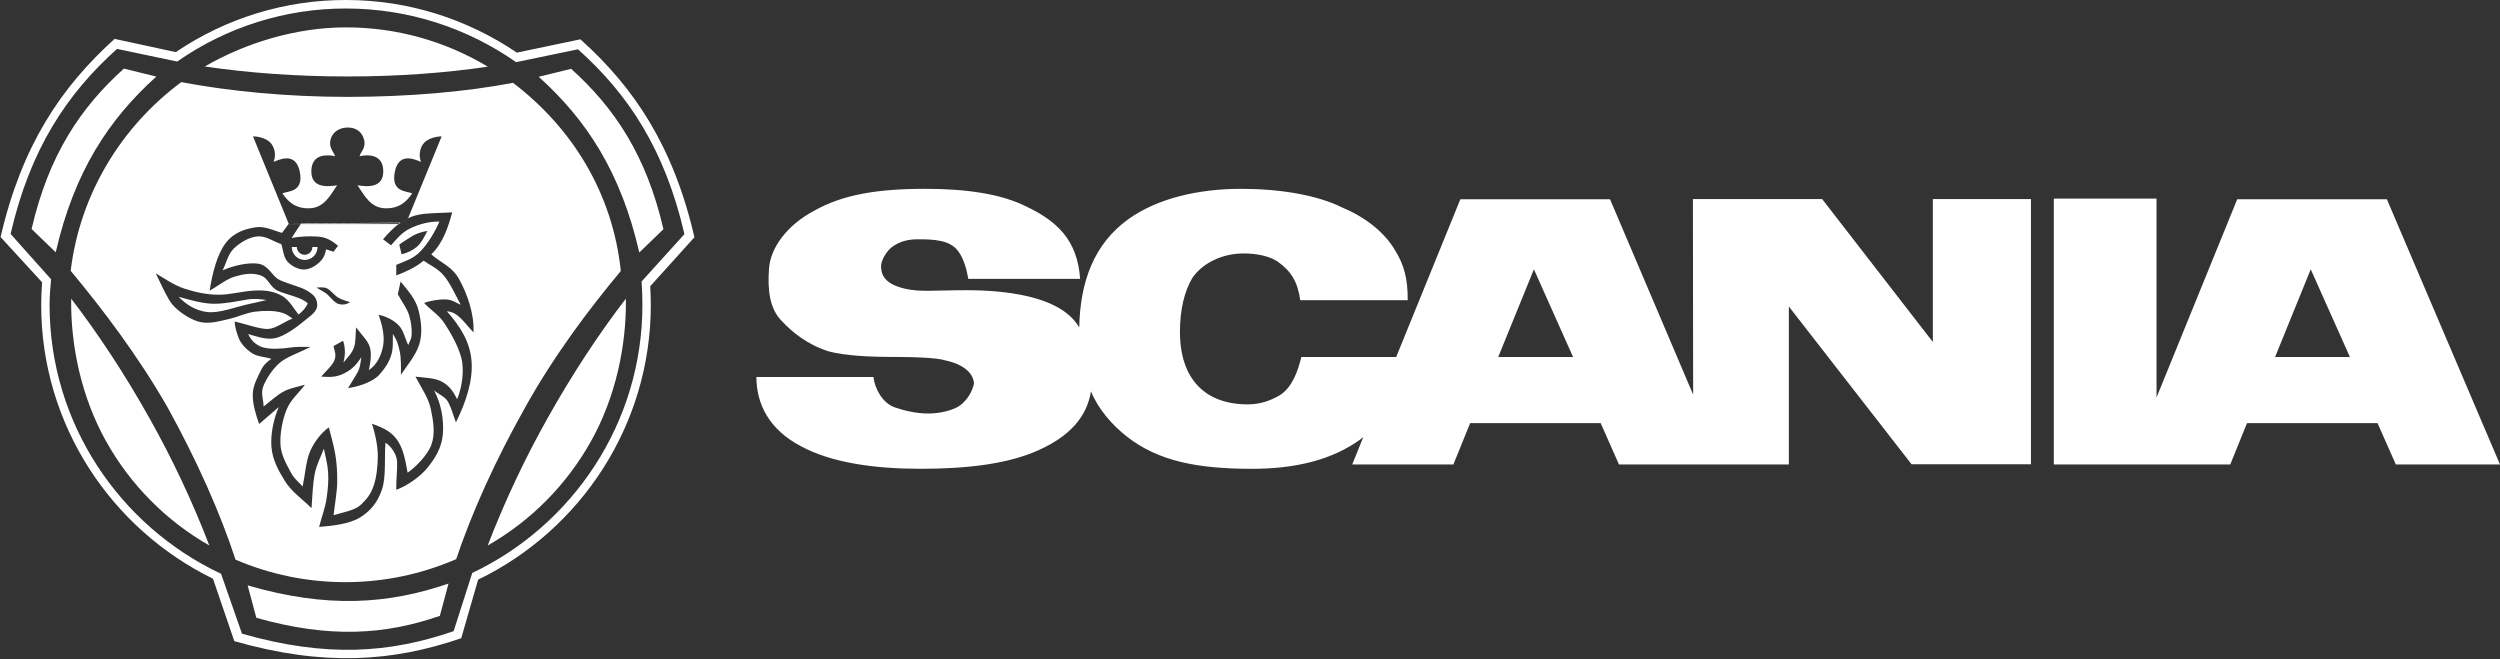 <svg width="1206" height="318" viewBox="0 0 1206 318" fill="none" xmlns="http://www.w3.org/2000/svg">
<rect x="0" y="0" width="1206" height="318" fill="#333333" stroke="none"/>
<path fill-rule="evenodd" clip-rule="evenodd" d="M235.315 32.169C214.658 35.188 192.293 36.889 167.643 36.889C142.897 36.889 119.462 35.14 98.805 32.066C118.433 20.712 142.746 13.207 166.916 13.207C191.016 13.189 214.664 19.745 235.315 32.169ZM100.994 263.154C92.875 242.037 83.236 221.537 72.152 201.814C60.071 180.238 47.064 160.597 34.344 144.084C34.001 166.792 39.318 191.633 51.098 212.736C62.824 233.775 80.078 251.209 100.994 263.154ZM26.887 121.718C35.806 82.696 52.614 57.457 75.411 36.944L59.776 33.095C38.872 51.9 23.477 74.8 15.245 110.46L26.887 121.718ZM119.462 282.39C157.949 293.593 187.284 291.46 216.366 281.519L212.181 297.099C185.624 306.265 158.978 308.021 123.654 298.025L119.462 282.39ZM308.399 121.815C299.48 82.792 282.672 57.553 259.875 37.047L275.517 33.198C296.414 52.002 311.815 74.903 320.048 110.563L308.399 121.815ZM230.643 279.619L222.506 307.877C189.521 319.169 156.392 321.666 113.027 309.283L102.743 279.173C53.732 255.202 19.869 204.984 19.869 147.095C19.869 143.782 20.061 139.494 20.308 136.18L0.282 114.357C10.463 70.265 29.467 42.055 55.289 18.764L84.81 25.144C109.042 8.7 137.666 -0.062 166.95 0C197.356 0 225.71 9.406 249.337 25.384L279.99 18.963C305.819 42.151 324.816 70.361 334.997 114.453L313.661 138.081C313.805 141.147 313.949 144.125 313.949 147.095C313.949 205.265 279.894 255.792 230.643 279.619ZM227.809 276.401L218.843 304.46C188.149 315.087 157.304 317.324 116.725 305.682L106.64 276.792C57.869 253.892 23.91 204.339 23.91 147.102C23.91 142.958 24.253 138.918 24.637 134.726L5.105 112.848C14.607 71.685 32.334 45.273 56.449 23.593L85.489 29.686C109.352 12.993 137.78 4.06 166.902 4.103C197.349 4.103 225.71 13.701 248.946 29.974L278.817 23.785C302.931 45.368 320.665 71.774 330.167 112.944L309.51 135.789C309.764 139.553 309.894 143.323 309.901 147.095C309.908 204.051 276.237 253.412 227.809 276.401ZM235.266 263.154C243.382 242.036 253.021 221.535 264.108 201.814C276.189 180.238 289.197 160.597 301.916 144.084C302.259 166.792 296.942 191.633 285.156 212.736C273.434 233.776 256.182 251.211 235.266 263.154ZM299.48 130.733C284.38 148.81 267.181 171.56 253.193 196.799C238.82 222.327 227.569 247.423 220.064 269.733C203.27 277.016 185.167 280.794 166.862 280.836C148.557 280.877 130.436 277.18 113.61 269.973C106.304 247.553 95.094 222.375 80.968 196.744C66.595 171.553 49.204 148.804 34.097 130.63C38.577 93.501 58.658 60.962 87.444 39.619C110.633 44.003 138.404 46.734 167.636 46.734C196.868 46.734 224.345 44.346 247.492 39.962C276.141 61.792 295.536 93.213 299.48 130.733ZM193.253 107.641C196.08 105.692 197.589 104.519 201.877 103.593C206.165 102.667 212.689 102.818 218.15 102.427C216.153 109.685 213.766 117.143 208.065 122.693C212.6 126.788 218.15 128.442 221.656 134.973C225.161 141.504 228.818 150.91 228.427 160.357C223.748 155.493 221.017 150.519 215.611 150.176C221.752 157.242 226.616 164.404 227.453 173.954C228.283 183.497 224.818 193.918 219.947 203.715C218.678 200.497 217.855 197.094 216.298 194.124C214.733 191.146 211.818 190.467 209.43 188.32C212.786 194.874 214.238 202.236 213.622 209.573C213.039 216.153 209.821 221.161 206.165 225.696C202.508 230.23 195.888 234.621 191.161 236.268C191.017 231.98 191.744 226.622 191.552 222.629C191.36 218.636 187.943 214.643 185.954 213.573C185.371 220.873 186.345 230.285 184.197 236.322C182.105 242.366 178.791 246.503 173.625 249.666C168.466 252.829 160.275 253.659 153.943 254.194C155.068 249.611 156.913 244.987 157.551 240.404C158.183 235.822 158.574 231.788 158.279 227.685C157.991 223.596 156.913 220.036 156.234 216.427C154.725 220.53 152.729 223.932 151.802 228.714C150.876 233.482 150.677 239.677 150.286 245.131C145.854 240.747 140.688 237.29 137.423 232.028C134.157 226.759 131.427 221.641 130.94 215.563C130.453 209.464 132.01 201.924 134.5 196.36L124.999 204.545C123.345 199.921 121.781 194.508 121.932 190.124C122.028 185.74 124.415 181.789 125.781 178.818C127.146 175.841 129.142 174.345 130.947 173.069C127.832 172.143 123.935 172.102 121.205 170.146C118.474 168.205 116.286 165.859 115.209 163.231C114.138 160.597 113.205 157.283 113.205 155.088C117.836 156.11 125.534 158.888 129.334 158.696C133.135 158.497 136.984 155.232 141.128 153.674C139.371 152.604 138.692 151.582 135.474 150.704C132.264 149.826 127.338 149.778 123.009 150.361C118.673 150.903 114.866 152.892 110.146 153.969C105.419 155.04 100.452 156.556 95.526 155.088C90.655 153.626 84.275 149.092 81.936 145.243C79.596 141.394 77.36 136.427 75.116 131.845C79.651 134.527 83.884 137.546 89.002 139.247C94.12 140.907 99.622 142.17 105.419 142.17C111.168 142.218 116.43 140.509 122.618 140.173C128.799 139.83 132.463 140.756 136.016 142.705C139.57 144.653 142.109 149.476 144.009 151.719C145.813 150.354 147.226 148.893 148.489 146.45C146.149 143.624 138.356 142.163 134.212 140.365C130.068 138.561 129.684 134.177 125.589 132.812C121.548 131.447 117.404 132.181 113.212 133.443C109.027 134.712 105.124 138.019 101.131 140.214C102.4 131.982 104.692 122.72 108.877 117.266C113.061 111.812 118.522 110.447 123.201 109.665C127.832 108.889 132.312 111.373 136.064 112.347C137.087 110.934 138.109 109.521 139.179 108.059L193.253 107.641ZM193.137 107.421L145.292 107.764L140.661 114.776C144.649 114.09 148.702 113.86 152.742 114.09C157.613 114.282 160.296 116.333 163.067 118.522L160.927 121.444C159.69 121.062 158.455 120.673 157.222 120.278C157.03 122.857 155.761 125.005 153.957 126.658C152.152 128.318 149.23 130.075 146.547 130.02C143.865 130.02 140.503 128.311 138.603 126.123C136.703 123.934 136.655 120.566 135.68 117.746C131.832 116.525 128.374 113.706 124.23 114.042C120.087 114.385 115.71 117.067 112.787 119.894C109.912 122.72 109.178 126.905 107.374 130.418C113.075 127.934 119.942 126.521 124.621 127.207C129.252 127.934 131.056 132.517 133.876 134.465C136.703 136.414 144.695 138.115 147.961 140.118C151.171 142.067 152.88 143.528 153.024 146.986C153.12 150.443 149.518 152.494 146.547 154.978C143.57 157.461 137.341 162.236 132.614 163.156C127.894 164.082 123.016 161.989 119.75 161.159C120.821 163.691 123.016 166.332 126.618 167.498C130.219 168.665 136.215 168.219 139.824 167.684C143.426 167.148 146.156 167.347 149.765 167.347C145.333 169.694 140.359 171.34 136.462 173.872C132.566 176.403 128.765 182.056 127.16 185.96C125.554 189.857 127.16 192.683 127.16 196.093C130.377 193.657 133.595 190.543 136.956 188.793C140.318 187.037 143.68 186.653 147.137 185.576C144.167 189.568 140.222 192.731 138.219 197.664C136.222 202.583 135.008 209.251 135.296 214.41C135.536 219.528 138.411 224.262 140.167 227.665C141.923 231.081 144.016 232.343 145.964 234.683C147.185 229.229 147.576 222.355 149.621 217.628C151.665 212.908 155.473 208.277 158.629 206.184C159.651 210.177 160.968 214.65 161.695 218.904C162.429 223.137 162.717 227.424 162.676 232.343C162.628 237.276 161.51 243.114 160.92 248.527C165.894 247.052 171.444 246.126 174.174 243.409C176.898 240.679 178.606 238.826 180.116 234.69C181.625 230.587 182.256 224.893 182.256 219.885C182.256 214.863 180.699 207.989 179.429 204.38C183.765 206.04 187.806 207.447 191.024 211.453C194.241 215.446 195.504 221.38 196.629 228.014C199.894 225.819 206.034 220.015 208.079 214.616C210.075 209.258 209.005 202.878 207.832 197.321C206.665 191.771 203.009 186.749 200.429 181.686C204.079 182.166 209.684 182.221 213.094 184.073C216.503 185.926 218.5 188.416 220.503 192.608C222.842 187.14 224.153 178.42 222.499 172.431C220.839 166.442 217.381 160.549 214.507 156.11C211.632 151.678 207.736 149.634 204.566 146.121C208.168 144.852 212.559 144.269 215.426 144.461C218.301 144.66 219.961 146.121 222.246 146.992C219.714 142.314 217.231 136.667 214.157 133.011C211.09 129.354 207.825 128.236 204.367 125.752C200.422 129.066 195.497 131.207 191.161 132.867V127.749C195.497 125.945 199.297 124.874 202.803 121.273C206.309 117.671 209.773 112.011 211.962 106.9C207.091 106.756 201.932 108.21 197.884 110.166C193.843 112.114 191.353 115.235 188.629 118.35L184.781 115.427C187.285 112.436 190.358 109.37 193.137 107.421ZM86.148 143.178C92.089 144.838 98.133 146.54 103.395 146.54C108.657 146.54 114.893 145.229 118.982 144.543C123.078 143.864 125.657 144.351 128.58 144.735C125.849 145.421 122.879 146.053 118.495 147.027C114.111 148.001 105.632 151.218 99.985 150.532C94.339 149.846 89.846 146.931 86.148 143.178ZM192.643 118.144L193.713 122.672C196.45 122.053 199.004 120.8 201.17 119.016C203.311 117.115 204.58 114.481 206.185 111.414C203.702 111.757 200.772 112.683 198.776 113.946C196.786 115.215 192.307 117.945 192.643 118.144ZM143.193 119.16C143.193 121.204 144.949 122.905 146.945 122.905C147.937 122.898 148.886 122.502 149.588 121.801C150.29 121.1 150.689 120.151 150.698 119.16H153.181C153.188 119.98 153.031 120.794 152.72 121.554C152.409 122.313 151.949 123.003 151.369 123.583C150.789 124.164 150.099 124.623 149.339 124.934C148.58 125.245 147.766 125.402 146.945 125.396C145.3 125.383 143.726 124.72 142.567 123.552C141.407 122.384 140.757 120.805 140.757 119.16H143.193ZM193.233 135.824L191.915 141.964C193.816 145.469 196.299 148.68 197.37 152.097C198.44 155.513 198.687 159.012 198.584 161.399C198.488 163.801 197.418 164.967 196.93 166.462C195.469 163.595 194.742 159.499 192.451 157.07C190.166 154.628 186.557 152.68 182.661 151.857C184.266 156.535 185.583 161.653 184.904 166.222C184.218 170.805 182.078 175.827 177.934 178.551C178.764 174.757 179.395 170.414 178.325 167.203C177.255 163.986 173.989 161.063 171.801 157.942C171.41 161.399 171.753 164.761 170.73 167.684C169.708 170.62 167.321 172.705 165.661 174.949C166.827 170.565 166.388 166.668 165.468 164.377L160.893 166.963C161.428 169.495 162.354 171.196 161.325 173.783C160.351 176.369 156.893 179.291 154.945 181.672C158.745 181.871 161.963 182.262 166.299 179.971C170.634 177.679 172.048 175.539 174.339 172.321C173.852 174.908 173.804 177.439 172.295 179.971C170.785 182.502 169.468 184.739 167.911 187.236C174.586 186.207 180.527 183.668 183.21 180.547C185.892 177.439 187.641 174.757 188.712 171.34C189.782 167.937 189.446 164.761 189.494 161.118C191.497 163.945 192.176 166.373 192.855 169.639C193.541 172.897 193.439 177.329 193.39 180.801C196.368 176.369 200.697 171.244 202.261 166.078C203.818 160.919 203.331 155.609 201.973 149.956C200.587 144.303 196.985 140.406 193.233 135.824ZM152.694 138.698C154.156 138.746 155.864 138.307 157.668 139.089C159.472 139.864 161.373 142.595 163.321 143.665C165.269 144.735 166.923 145.126 168.83 145.716C167.513 146.787 165.414 147.226 163.321 146.643C161.229 146.059 159.081 142.842 157.284 141.525C155.48 140.207 154.21 139.816 152.694 138.698ZM167.781 61.518C164.419 61.518 160.666 63.082 159.5 67.171C158.375 71.267 161.057 73.215 161.641 75.356C158.135 74.573 150.383 73.99 150.191 82.367C149.998 90.75 157.751 90.16 162.622 89.378C159.109 94.64 156.187 100.293 149.223 100.485C142.26 100.678 138.747 96.98 136.216 93.275C138.754 92.102 146.692 92.884 144.599 82.751C142.507 72.618 133.883 77.489 131.983 78.072C132.541 76.674 132.744 75.158 132.574 73.662C132.404 72.166 131.866 70.735 131.009 69.497C129.06 66.773 124.766 65.792 122.042 65.792L139.337 108.08H192.54L196.876 105.253L213.046 65.792C210.322 65.792 206.035 66.814 204.086 69.497C202.426 71.836 201.939 75.349 203.105 78.072C201.205 77.489 192.581 72.618 190.489 82.751C188.39 92.891 196.334 92.102 198.865 93.275C196.334 96.98 192.828 100.678 185.858 100.485C178.888 100.293 175.965 94.633 172.46 89.378C177.33 90.16 185.076 90.744 184.884 82.367C184.692 73.99 176.939 74.573 173.434 75.356C174.017 73.215 176.747 71.26 175.574 67.171C174.456 63.082 171.142 61.518 167.781 61.518Z" fill="white"/>
<path fill-rule="evenodd" clip-rule="evenodd" d="M1097.5 172.211H1133.59L1114.7 129.917L1097.5 172.211ZM990.767 224.056V95.813H1040.31V191.736L1079.23 96.129H1151.43L1206 224.056H1155.74L1146.92 204.119H1083.96L1075.88 224.056H990.767ZM722.743 172.211H758.843L739.963 129.917L722.743 172.211ZM520.627 157.942C519.057 155.296 516.99 152.978 514.542 151.116C505.095 143.555 487.47 139.995 466.265 139.995C450.211 139.995 443.811 141.044 436.044 139.151C426.289 136.736 425.027 132.126 425.027 128.346C425.027 125.622 427.654 120.895 430.796 118.796C434.261 116.491 437.725 115.434 442.864 115.434C450.424 115.434 458.293 115.75 462.169 121.101C465.215 125.094 466.471 130.754 467.102 134.534H521.046C519.783 115.75 509.815 106.619 495.024 99.587C483.059 93.604 466.477 91.087 446.431 91.087C422.715 91.087 406.339 94.023 392.906 101.576C379.583 108.608 371.611 119.626 370.973 129.594C370.239 139.247 371.083 148.9 377.168 154.889C382.204 160.24 389.236 166.119 399.622 169.467C407.807 171.573 417.988 172.198 433.307 172.198C441.389 172.198 451.988 172.616 455.658 173.769C465.949 175.875 469.825 180.91 469.825 185.212C468.886 189.17 466.674 192.711 463.527 195.29C460.378 197.808 453.662 199.482 447.892 199.482C441.807 199.482 435.928 198.02 431.421 196.443C425.548 194.247 421.974 187.318 421.342 181.864H364.888C364.888 194.872 370.973 207.152 386.299 215.226C401.2 223.308 421.974 226.148 444.222 226.148C467.829 226.148 487.038 223.521 501.102 217.12C515.79 210.513 524.297 201.265 526.287 188.779C529.751 197.286 536.365 204.949 543.603 210.609C558.716 222.471 577.706 226.155 603.94 226.155C625.036 226.155 642.764 221.84 656.512 211.776C656.725 211.563 657.143 211.145 657.665 210.822L652.32 224.049H701.119L709.2 204.113H772.166L780.981 224.049H862.943V147.864L922.128 223.946H979.729V96.019H932.405V164.974L878.997 96.019H816.662L816.772 190.364L776.68 96.122H704.473L673.519 172.205H627.76C626.086 179.134 623.349 186.893 617.373 190.666C613.49 192.875 608.557 195.077 601.944 195.077C581.692 195.077 569.206 183.216 569.206 160.034C569.206 149.325 571.408 140.31 575.291 133.903C580.539 126.452 590.192 122.254 599.954 122.254C606.671 122.254 612.756 123.722 616.426 126.246C623.15 131.069 625.983 136.215 627.238 144.818H679.083C679.193 134.218 677.087 127.289 672.998 120.785C667.743 111.654 657.774 104.314 647.285 100.012C635.423 94.133 617.689 91.093 598.692 91.093C578.44 91.093 558.606 95.498 544.234 105.782C527.865 117.643 521.045 135.693 520.627 157.942Z" fill="white"/>
</svg>
